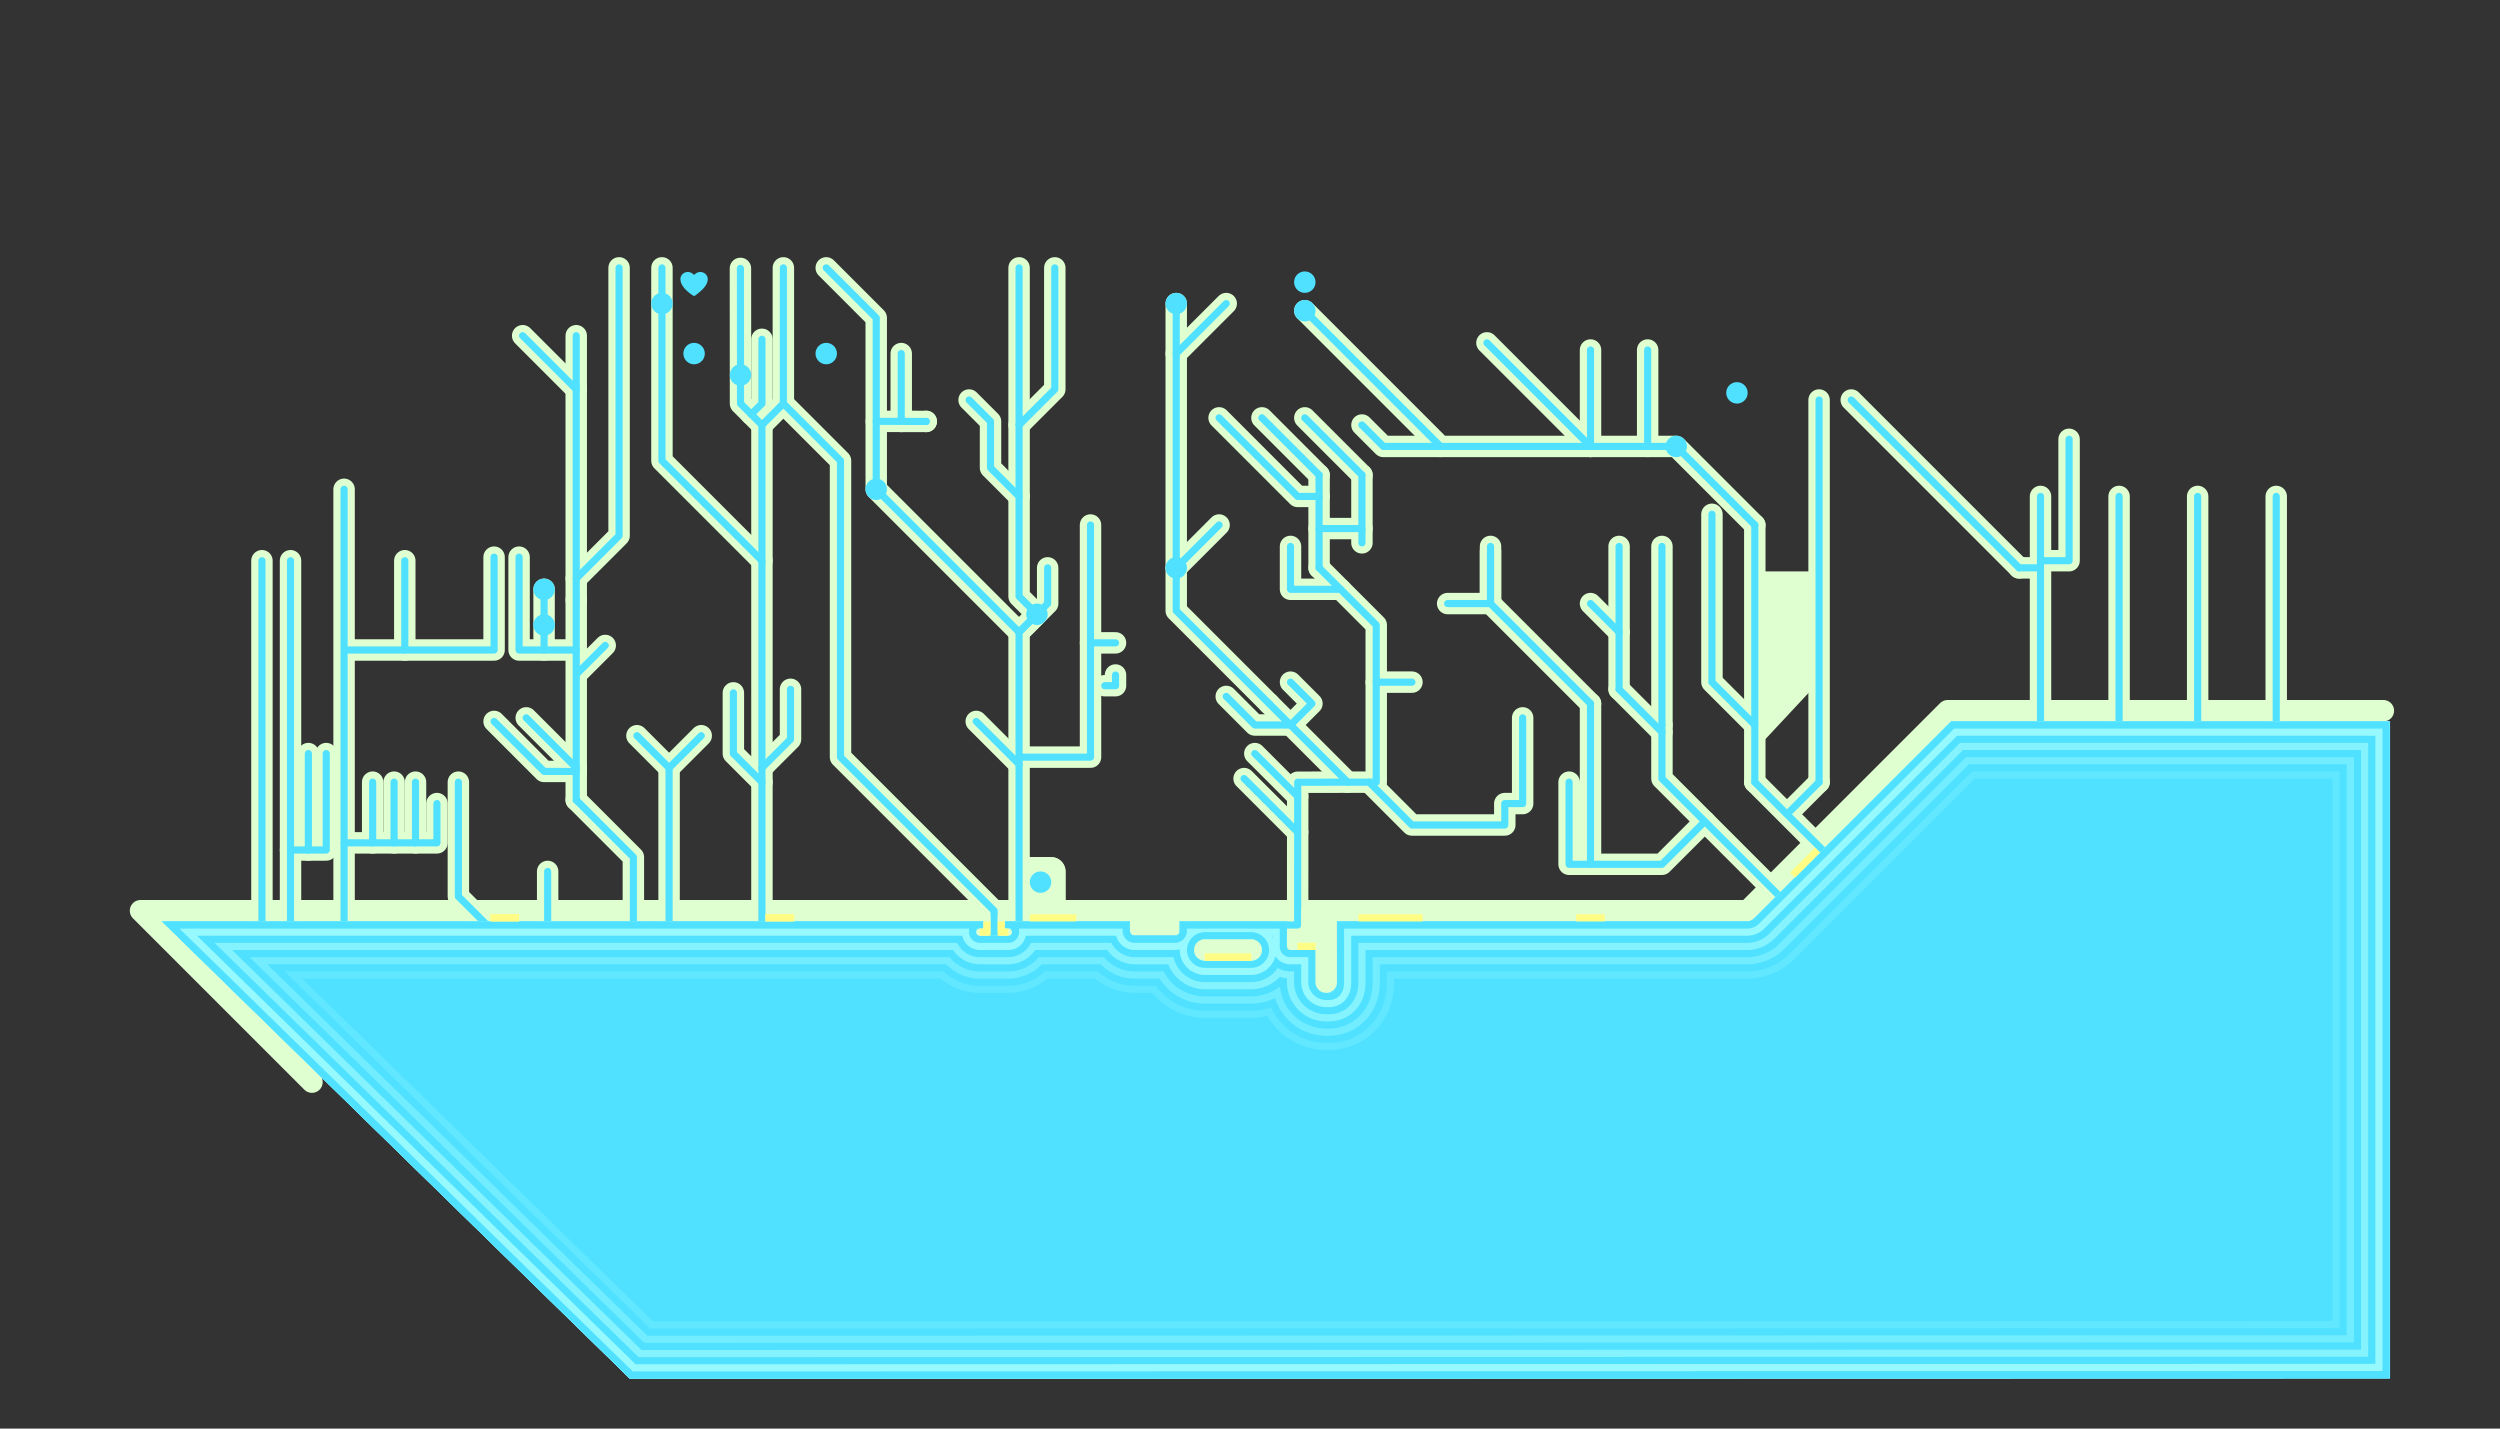 <svg id="new_map" data-name="new map" xmlns="http://www.w3.org/2000/svg" viewBox="0 0 7000 4000"><rect x="0" y="0" width="7000" height="4000" fill="#333333" stroke="none"/><defs><style>.cls-1,.cls-10,.cls-12,.cls-14,.cls-2,.cls-9{fill:none;}.cls-1,.cls-10,.cls-11,.cls-9{stroke:#e0ffd1;}.cls-1,.cls-10,.cls-11,.cls-14,.cls-2,.cls-9{stroke-linecap:round;}.cls-1,.cls-11,.cls-14,.cls-2,.cls-9{stroke-linejoin:round;}.cls-1,.cls-10,.cls-14{stroke-width:60px;}.cls-14,.cls-2{stroke:#4fe1ff;}.cls-11,.cls-12,.cls-2,.cls-9{stroke-width:20px;}.cls-3{fill:#4fe1ff;}.cls-4{opacity:0.2;}.cls-5{fill:#a8fffe;}.cls-6{opacity:0.4;}.cls-7{opacity:0.6;}.cls-8{opacity:0.8;}.cls-11,.cls-13{fill:#e0ffd1;}.cls-12{stroke:#fffc85;}</style></defs><g id="_01_BG" data-name="01 BG"><g id="ground"><polyline id="ground-2" data-name="ground" class="cls-1" points="873.44 3030 393.44 2550 3163.44 2550 3163.44 2590 3303.44 2590 3303.44 2550 4893.44 2550 5453.44 1990 6673.44 1990"/></g><g id="rivers"><polyline class="cls-2" points="2853.44 2590 2853.44 1770 2903.44 1720 2853.44 1670 2853.44 750"/><polyline class="cls-2" points="2953.44 750 2953.44 1090 2853.44 1190"/><polyline class="cls-2" points="2853.44 2120 3053.44 2120 3053.44 1470"/><line class="cls-2" x1="3123.44" y1="1800" x2="3053.44" y2="1800"/><polyline class="cls-2" points="3123.44 1890 3123.44 1920 3093.44 1920"/><polyline class="cls-2" points="2853.44 1390 2773.44 1310 2773.44 1180 2713.44 1120"/><polyline class="cls-2" points="2313.44 750 2453.44 890 2453.44 1370 2853.44 1770"/><polyline class="cls-2" points="2933.44 1590 2933.44 1690 2853.44 1770"/><path class="cls-2" d="M2593.44,1180v0Z"/><line class="cls-2" x1="2593.44" y1="1180" x2="2453.66" y2="1179.77"/><polyline class="cls-2" points="2193.44 1130 2353.44 1290 2353.44 2120 2783.44 2550 2783.44 2620"/><polyline class="cls-2" points="2073.19 751.55 2073.44 1130 2133.44 1190"/><polyline class="cls-2" points="2193.44 750 2193.44 1130 2133.44 1190"/><polyline class="cls-2" points="2133.44 950 2133.44 1130 2103.44 1160"/><line class="cls-2" x1="2133.44" y1="2580" x2="2133.44" y2="1190"/><polyline class="cls-2" points="1853.44 1290 2133.44 1570 1853.44 1290 1853.44 750"/><polyline class="cls-2" points="1613.44 2240 1773.44 2400 1773.44 2590"/><line class="cls-2" x1="1473.44" y1="2010" x2="1613.44" y2="2150"/><polyline class="cls-2" points="1383.44 2020 1523.44 2160 1613.44 2160"/><line class="cls-2" x1="1613.44" y1="1680" x2="1613.44" y2="2240"/><polyline class="cls-2" points="1733.44 750 1733.44 1500 1613.44 1620"/><line class="cls-2" x1="1873.44" y1="2590" x2="1873.44" y2="2150"/><line class="cls-2" x1="1783.44" y1="2060" x2="1873.44" y2="2150"/><line class="cls-2" x1="1963.44" y1="2060" x2="1873.44" y2="2150"/><polyline class="cls-2" points="2133.44 2150 2213.44 2070 2213.44 1930"/><polyline class="cls-2" points="2053.44 1940 2053.44 2110 2133.44 2190"/><line class="cls-2" x1="1463.44" y1="940" x2="1613.44" y2="1090"/><line class="cls-2" x1="2523.44" y1="1180" x2="2523.44" y2="990"/><line class="cls-2" x1="733.44" y1="2600" x2="733.44" y2="1570"/><line class="cls-2" x1="813.44" y1="1570" x2="813.44" y2="2600"/><line class="cls-2" x1="963.44" y1="1370" x2="963.44" y2="2600"/><polyline class="cls-2" points="1283.44 2190 1283.44 2510 1368.44 2595"/><polyline class="cls-2" points="973.44 1820 1383.44 1820 1383.44 1560"/><line class="cls-2" x1="1694.63" y1="1807.3" x2="1614.63" y2="1887.3"/><line class="cls-2" x1="2853.44" y1="2140" x2="2733.44" y2="2020"/><line class="cls-2" x1="1133.44" y1="1570" x2="1133.44" y2="1820"/><polyline class="cls-2" points="813.44 2380 913.44 2380 913.44 2110"/><line class="cls-2" x1="863.44" y1="2110" x2="863.44" y2="2380"/><line class="cls-1" x1="6373.44" y1="1390" x2="6373.44" y2="2030"/><line class="cls-1" x1="6153.44" y1="1390" x2="6153.44" y2="2030"/><line class="cls-1" x1="5933.44" y1="1390" x2="5933.44" y2="2030"/><line class="cls-1" x1="5713.44" y1="1390" x2="5713.44" y2="2030"/><polyline class="cls-1" points="5793.44 1230 5793.44 1570 5713.44 1570"/><line class="cls-1" x1="5653.44" y1="1590" x2="5713.44" y2="1590"/><line class="cls-1" x1="5183.44" y1="1120" x2="5653.44" y2="1590"/><line class="cls-1" x1="5093.44" y1="1120" x2="5093.44" y2="2190"/><line class="cls-1" x1="5013.44" y1="2270" x2="5093.44" y2="2190"/><polyline class="cls-1" points="4913.44 1470 4693.44 1250 4033.44 1250 3653.44 870"/><line class="cls-1" x1="4613.44" y1="1250" x2="4613.44" y2="980"/><line class="cls-1" x1="4453.44" y1="1250" x2="4453.44" y2="980"/><line class="cls-1" x1="4173.44" y1="1530" x2="4173.44" y2="1690"/><polyline class="cls-1" points="4453.44 2420 4653.44 2420 4773.44 2300 4993.44 2520"/><polyline class="cls-1" points="4653.44 2030 4653.44 2180 4773.44 2300"/><line class="cls-1" x1="4653.44" y1="1530" x2="4653.44" y2="2030"/><line class="cls-1" x1="4533.44" y1="1930" x2="4533.44" y2="1530"/><polyline class="cls-1" points="4793.44 1440 4793.44 1910 4913.44 2030"/><line class="cls-1" x1="3853.44" y1="1910" x2="3953.44" y2="1910"/><line class="cls-1" x1="3813.44" y1="1520" x2="3813.44" y2="1330"/><polyline class="cls-1" points="4913.44 2190 4993.44 2270 5113.44 2390"/><line class="cls-1" x1="4913.44" y1="1470" x2="4913.44" y2="2190"/><line class="cls-1" x1="3693.44" y1="1480" x2="3813.44" y2="1480"/><line class="cls-1" x1="3633.44" y1="2230" x2="3513.44" y2="2110"/><line class="cls-1" x1="3633.44" y1="2330" x2="3483.44" y2="2180"/><polyline class="cls-1" points="3553.44 1970 3293.44 1710 3293.44 970 3293.44 850"/><line class="cls-1" x1="3773.44" y1="2190" x2="3553.44" y2="1970"/><polyline class="cls-1" points="3353.44 930 3293.44 990 3433.44 850"/><line class="cls-1" x1="3293.44" y1="1590" x2="3413.44" y2="1470"/><polyline class="cls-1" points="3613.44 2030 3673.44 1970 3613.44 1910"/><polyline class="cls-1" points="3433.44 1950 3513.44 2030 3613.44 2030"/><line class="cls-1" x1="3693.44" y1="1590" x2="3693.44" y2="1330"/><polyline class="cls-1" points="3833.44 2190 3953.44 2310 4213.44 2310 4213.44 2250 4263.44 2250 4263.44 2010"/><polyline class="cls-1" points="3693.44 1590 3853.44 1750 3853.44 1890 3853.44 2190 3633.63 2190.25 3633.44 2590 3583.44 2590"/><polyline class="cls-1" points="2853.44 2590 2853.44 1770 2903.44 1720 2853.44 1670 2853.44 750"/><polyline class="cls-1" points="2953.44 750 2953.44 1090 2853.44 1190"/><polyline class="cls-1" points="2853.44 2120 3053.44 2120 3053.44 1470"/><line class="cls-1" x1="3123.44" y1="1800" x2="3053.44" y2="1800"/><polyline class="cls-1" points="3123.44 1890 3123.44 1920 3093.44 1920"/><polyline class="cls-1" points="2853.44 1390 2773.44 1310 2773.44 1180 2713.44 1120"/><polyline class="cls-1" points="2313.44 750 2453.44 890 2453.44 1370 2853.44 1770"/><polyline class="cls-1" points="2933.44 1590 2933.44 1690 2853.44 1770"/><path class="cls-1" d="M2593.44,1180v0Z"/><line class="cls-1" x1="2593.44" y1="1180" x2="2453.66" y2="1179.77"/><polyline class="cls-1" points="2193.44 1130 2353.44 1290 2353.44 2120 2783.44 2550 2783.44 2620"/><polyline class="cls-1" points="2073.19 751.55 2073.44 1130 2133.44 1190"/><polyline class="cls-1" points="2193.44 750 2193.44 1130 2133.44 1190"/><polyline class="cls-1" points="2133.44 950 2133.44 1130 2103.44 1160"/><line class="cls-1" x1="2133.44" y1="2580" x2="2133.44" y2="1190"/><polyline class="cls-1" points="1853.44 1290 2133.44 1570 1853.44 1290 1853.44 750"/><polyline class="cls-1" points="1613.44 2240 1773.44 2400 1773.44 2590"/><line class="cls-1" x1="1473.44" y1="2010" x2="1613.44" y2="2150"/><polyline class="cls-1" points="1383.44 2020 1523.44 2160 1613.44 2160"/><line class="cls-1" x1="1613.44" y1="1680" x2="1613.44" y2="2240"/><polyline class="cls-1" points="1733.44 750 1733.44 1500 1613.44 1620"/><line class="cls-1" x1="1873.44" y1="2590" x2="1873.44" y2="2150"/><line class="cls-1" x1="1783.44" y1="2060" x2="1873.44" y2="2150"/><line class="cls-1" x1="1963.44" y1="2060" x2="1873.44" y2="2150"/><polyline class="cls-1" points="2133.44 2150 2213.44 2070 2213.44 1930"/><polyline class="cls-1" points="2053.44 1940 2053.44 2110 2133.44 2190"/><line class="cls-1" x1="1463.44" y1="940" x2="1613.44" y2="1090"/><line class="cls-1" x1="2523.44" y1="1180" x2="2523.44" y2="990"/><line class="cls-1" x1="4453.44" y1="1250" x2="4163.44" y2="960"/><line class="cls-1" x1="1533.44" y1="2590" x2="1533.44" y2="2440"/><line class="cls-1" x1="733.44" y1="2600" x2="733.44" y2="1570"/><line class="cls-1" x1="813.44" y1="1570" x2="813.44" y2="2600"/><line class="cls-1" x1="963.44" y1="1370" x2="963.44" y2="2600"/><polyline class="cls-1" points="1283.44 2190 1283.44 2510 1368.44 2595"/><polyline class="cls-1" points="973.44 1820 1383.44 1820 1383.44 1560"/><polyline class="cls-1" points="1613.44 1820 1523.44 1820 1523.44 1650"/><polyline class="cls-1" points="963.44 2360 1223.44 2360 1223.44 2250"/><line class="cls-1" x1="1613.44" y1="940" x2="1613.44" y2="1680"/><polyline class="cls-1" points="4453.44 1970 4453.44 2420 4393.44 2420 4393.44 2190"/><line class="cls-1" x1="4173.44" y1="1690" x2="4453.44" y2="1970"/><polyline class="cls-1" points="4173.44 1542.62 4173.44 1690 4053.44 1690"/><line class="cls-1" x1="4533.44" y1="1930" x2="4653.44" y2="2050"/><line class="cls-1" x1="4533.44" y1="1770" x2="4453.44" y2="1690"/><line class="cls-1" x1="3813.44" y1="1330" x2="3653.44" y2="1170"/><line class="cls-1" x1="3693.44" y1="1330" x2="3533.44" y2="1170"/><polyline class="cls-1" points="3693.44 1390 3633.44 1390 3413.44 1170"/><polyline class="cls-1" points="3613.44 1530 3613.44 1650 3753.44 1650"/><polyline class="cls-1" points="4033.44 1250 3873.44 1250 3813.44 1190"/><polyline class="cls-1" points="1523.44 1820 1453.44 1820 1453.44 1560"/><line class="cls-1" x1="1694.63" y1="1807.3" x2="1614.63" y2="1887.3"/><line class="cls-1" x1="2853.44" y1="2140" x2="2733.44" y2="2020"/><line class="cls-1" x1="1133.44" y1="1570" x2="1133.44" y2="1820"/><line class="cls-1" x1="1043.44" y1="2190" x2="1043.44" y2="2360"/><line class="cls-1" x1="1163.44" y1="2190" x2="1163.44" y2="2360"/><line class="cls-1" x1="1103.44" y1="2190" x2="1103.44" y2="2360"/><polyline class="cls-1" points="813.44 2380 913.44 2380 913.44 2110"/><line class="cls-1" x1="863.44" y1="2110" x2="863.44" y2="2380"/><line class="cls-2" x1="6373.44" y1="1390" x2="6373.44" y2="2030"/><line class="cls-2" x1="6153.44" y1="1390" x2="6153.44" y2="2030"/><line class="cls-2" x1="5933.44" y1="1390" x2="5933.44" y2="2030"/><line class="cls-2" x1="5713.44" y1="1390" x2="5713.44" y2="2030"/><polyline class="cls-2" points="5793.44 1230 5793.44 1570 5713.44 1570"/><line class="cls-2" x1="5653.44" y1="1590" x2="5713.44" y2="1590"/><line class="cls-2" x1="5183.44" y1="1120" x2="5653.44" y2="1590"/><line class="cls-2" x1="5093.44" y1="1120" x2="5093.44" y2="2190"/><line class="cls-2" x1="5013.44" y1="2270" x2="5093.44" y2="2190"/><polyline class="cls-2" points="4913.44 1470 4693.44 1250 4033.44 1250 3653.44 870"/><line class="cls-2" x1="4613.44" y1="1250" x2="4613.44" y2="980"/><line class="cls-2" x1="4453.44" y1="1250" x2="4453.44" y2="980"/><line class="cls-2" x1="4173.44" y1="1530" x2="4173.44" y2="1690"/><polyline class="cls-2" points="4453.44 2420 4653.44 2420 4773.44 2300 4993.44 2520"/><polyline class="cls-2" points="4653.44 2030 4653.44 2180 4773.44 2300"/><line class="cls-2" x1="4653.44" y1="1530" x2="4653.44" y2="2030"/><line class="cls-2" x1="4533.44" y1="1930" x2="4533.44" y2="1530"/><polyline class="cls-2" points="4793.44 1440 4793.44 1910 4913.44 2030"/><line class="cls-2" x1="3853.44" y1="1910" x2="3953.44" y2="1910"/><line class="cls-2" x1="3813.44" y1="1520" x2="3813.44" y2="1330"/><polyline class="cls-2" points="4913.44 2190 4993.44 2270 5113.44 2390"/><line class="cls-2" x1="4913.44" y1="1470" x2="4913.44" y2="2190"/><line class="cls-2" x1="3693.44" y1="1480" x2="3813.44" y2="1480"/><line class="cls-2" x1="3633.44" y1="2230" x2="3513.44" y2="2110"/><line class="cls-2" x1="3633.44" y1="2330" x2="3483.44" y2="2180"/><polyline class="cls-2" points="3553.44 1970 3293.44 1710 3293.44 970 3293.44 850"/><line class="cls-2" x1="3773.44" y1="2190" x2="3553.44" y2="1970"/><polyline class="cls-2" points="3353.44 930 3293.44 990 3433.44 850"/><line class="cls-2" x1="3293.44" y1="1590" x2="3413.44" y2="1470"/><polyline class="cls-2" points="3613.44 2030 3673.44 1970 3613.44 1910"/><polyline class="cls-2" points="3433.44 1950 3513.44 2030 3613.44 2030"/><line class="cls-2" x1="3693.44" y1="1590" x2="3693.44" y2="1330"/><polyline class="cls-2" points="3833.44 2190 3953.44 2310 4213.44 2310 4213.44 2250 4263.44 2250 4263.44 2010"/><polyline class="cls-2" points="3693.44 1590 3853.44 1750 3853.44 1890 3853.44 2190 3633.63 2190.25 3633.44 2590 3583.44 2590"/><polyline class="cls-2" points="2853.44 2590 2853.44 1770 2903.44 1720 2853.44 1670 2853.44 750"/><polyline class="cls-2" points="2953.44 750 2953.44 1090 2853.44 1190"/><polyline class="cls-2" points="2853.44 2120 3053.44 2120 3053.44 1470"/><line class="cls-2" x1="3123.44" y1="1800" x2="3053.44" y2="1800"/><polyline class="cls-2" points="3123.44 1890 3123.44 1920 3093.44 1920"/><polyline class="cls-2" points="2853.44 1390 2773.44 1310 2773.44 1180 2713.44 1120"/><polyline class="cls-2" points="2313.44 750 2453.44 890 2453.44 1370 2853.44 1770"/><polyline class="cls-2" points="2933.44 1590 2933.44 1690 2853.44 1770"/><path class="cls-2" d="M2593.44,1180v0Z"/><line class="cls-2" x1="2593.44" y1="1180" x2="2453.66" y2="1179.77"/><polyline class="cls-2" points="2193.44 1130 2353.44 1290 2353.44 2120 2783.44 2550 2783.44 2620"/><polyline class="cls-2" points="2073.19 751.55 2073.44 1130 2133.44 1190"/><polyline class="cls-2" points="2193.44 750 2193.44 1130 2133.44 1190"/><polyline class="cls-2" points="2133.44 950 2133.44 1130 2103.44 1160"/><line class="cls-2" x1="2133.44" y1="2580" x2="2133.44" y2="1190"/><polyline class="cls-2" points="1853.44 1290 2133.44 1570 1853.44 1290 1853.44 750"/><polyline class="cls-2" points="1613.44 2240 1773.44 2400 1773.44 2590"/><line class="cls-2" x1="1473.44" y1="2010" x2="1613.44" y2="2150"/><polyline class="cls-2" points="1383.44 2020 1523.44 2160 1613.44 2160"/><line class="cls-2" x1="1613.44" y1="1680" x2="1613.44" y2="2240"/><polyline class="cls-2" points="1733.44 750 1733.44 1500 1613.44 1620"/><line class="cls-2" x1="1873.44" y1="2590" x2="1873.44" y2="2150"/><line class="cls-2" x1="1783.44" y1="2060" x2="1873.44" y2="2150"/><line class="cls-2" x1="1963.44" y1="2060" x2="1873.44" y2="2150"/><polyline class="cls-2" points="2133.44 2150 2213.44 2070 2213.44 1930"/><polyline class="cls-2" points="2053.44 1940 2053.44 2110 2133.44 2190"/><line class="cls-2" x1="1463.44" y1="940" x2="1613.44" y2="1090"/><line class="cls-2" x1="2523.44" y1="1180" x2="2523.44" y2="990"/><line class="cls-2" x1="4453.44" y1="1250" x2="4163.44" y2="960"/><line class="cls-2" x1="1533.44" y1="2590" x2="1533.44" y2="2440"/><line class="cls-2" x1="733.44" y1="2600" x2="733.44" y2="1570"/><line class="cls-2" x1="813.44" y1="1570" x2="813.44" y2="2600"/><line class="cls-2" x1="963.44" y1="1370" x2="963.44" y2="2600"/><polyline class="cls-2" points="1283.44 2190 1283.44 2510 1368.44 2595"/><polyline class="cls-2" points="973.44 1820 1383.44 1820 1383.44 1560"/><polyline class="cls-2" points="1613.44 1820 1523.44 1820 1523.44 1650"/><polyline class="cls-2" points="963.44 2360 1223.44 2360 1223.44 2250"/><line class="cls-2" x1="1613.44" y1="940" x2="1613.44" y2="1680"/><polyline class="cls-2" points="4453.44 1970 4453.44 2420 4393.44 2420 4393.44 2190"/><line class="cls-2" x1="4173.44" y1="1690" x2="4453.44" y2="1970"/><polyline class="cls-2" points="4173.44 1542.62 4173.44 1690 4053.44 1690"/><line class="cls-2" x1="4533.44" y1="1930" x2="4653.44" y2="2050"/><line class="cls-2" x1="4533.44" y1="1770" x2="4453.44" y2="1690"/><line class="cls-2" x1="3813.44" y1="1330" x2="3653.44" y2="1170"/><line class="cls-2" x1="3693.44" y1="1330" x2="3533.44" y2="1170"/><polyline class="cls-2" points="3693.44 1390 3633.44 1390 3413.44 1170"/><polyline class="cls-2" points="3613.44 1530 3613.44 1650 3753.44 1650"/><polyline class="cls-2" points="4033.44 1250 3873.44 1250 3813.44 1190"/><polyline class="cls-2" points="1523.44 1820 1453.44 1820 1453.44 1560"/><line class="cls-2" x1="1694.63" y1="1807.3" x2="1614.63" y2="1887.3"/><line class="cls-2" x1="2853.44" y1="2140" x2="2733.44" y2="2020"/><line class="cls-2" x1="1133.44" y1="1570" x2="1133.44" y2="1820"/><line class="cls-2" x1="1043.44" y1="2190" x2="1043.44" y2="2360"/><line class="cls-2" x1="1163.44" y1="2190" x2="1163.44" y2="2360"/><line class="cls-2" x1="1103.44" y1="2190" x2="1103.44" y2="2360"/><polyline class="cls-2" points="813.44 2380 913.44 2380 913.44 2110"/><line class="cls-2" x1="863.44" y1="2110" x2="863.44" y2="2380"/></g><polygon id="lake" class="cls-3" points="6692.23 3860 1763.44 3860 484.65 2581.21 3163.44 2580 3163.44 2620 3303.44 2620 3303.44 2580 3603.44 2580.36 3603.44 2660 3743.44 2660 3743.44 2580 4903.44 2580 5463.44 2020 6692.23 2021.21 6692.23 3860"/><g id="lake_waves" data-name="lake waves"><g id="lake-2" data-name="lake"><g class="cls-4"><path class="cls-5" d="M6531,2180V3698.83L1828.62,3700,846.13,2740H2634a169.3,169.3,0,0,0,109.45,40h79.92a169.3,169.3,0,0,0,109.45-40h133.51a172.9,172.9,0,0,0,110.76,40h49.12a189.73,189.73,0,0,0,147.2,70h130a190.09,190.09,0,0,0,45.24-5.44A190.14,190.14,0,0,0,3713.44,2940H3721c61.64,0,118.28-30.46,151.5-81.47,20.24-31.06,30.93-68.59,30.93-108.53v-10h988.63a187.46,187.46,0,0,0,132.55-54.9l505.1-505.1H6531m160-160H5463.44l-552,552a27.44,27.44,0,0,1-19.41,8H3743.44v170c0,16.57-5.86,30-22.43,30h-7.57a30,30,0,0,1-30-30v-90h-70.93a9.07,9.07,0,0,1-9.07-9.07V2580h-300v26.32a13.69,13.69,0,0,1-13.68,13.68H3177.12a13.69,13.69,0,0,1-13.68-13.68V2580h-350v20h20v10a10,10,0,0,1-10,10h-79.92a10,10,0,0,1-10-10v-10h20v-20h-2300l1310,1280L6691,3858.79V2020ZM3373.44,2690c-15.61,0-30-13.43-30-30s14.39-30,30-30h130c15.61,0,30,13.43,30,30s-14.39,30-30,30Z"/></g><path class="cls-3" d="M6551,2160V3718.82L1820.47,3720,797.05,2720H2641.59a149.42,149.42,0,0,0,101.89,40h79.92a149.47,149.47,0,0,0,101.9-40h148.51a153.1,153.1,0,0,0,103.31,40H3236a169.88,169.88,0,0,0,137.4,70h130a169.24,169.24,0,0,0,55.42-9.27c26.89,58.52,86.07,99.27,154.58,99.27H3721c92.6,0,162.43-73.08,162.43-170v-30H4892.07A167.49,167.49,0,0,0,5010.48,2671l511-510.95H6551m140-140H5463.44l-552,552a27.44,27.44,0,0,1-19.41,8H3743.44v170c0,16.57-5.86,30-22.43,30h-7.57a30,30,0,0,1-30-30v-90h-70.93a9.07,9.07,0,0,1-9.07-9.07V2580h-300v26.32a13.68,13.68,0,0,1-13.68,13.68H3177.12a13.69,13.69,0,0,1-13.68-13.68V2580h-350v20h20v10a10,10,0,0,1-10,10h-79.92a10,10,0,0,1-10-10v-10h20v-20h-2300l1310,1280L6691,3858.79V2020ZM3373.44,2690c-15.61,0-30-13.43-30-30s14.39-30,30-30h130c15.61,0,30,13.43,30,30s-14.39,30-30,30Z"/><g class="cls-6"><path class="cls-5" d="M6571,2140V3738.82L1812.32,3740,748,2700H2649.74a129.69,129.69,0,0,0,93.74,40h79.92a129.65,129.65,0,0,0,93.74-40h164.71a133.24,133.24,0,0,0,95.27,40h69.48a150,150,0,0,0,126.84,70h130a149.08,149.08,0,0,0,66.69-15.66c19,61.13,76,105.66,143.31,105.66H3721a141,141,0,0,0,66.47-16.21A139.16,139.16,0,0,0,3839,2836.7c16.22-24.9,24.44-54.08,24.44-86.7v-50H4892.07a147.52,147.52,0,0,0,104.27-43.19L5513.15,2140H6571m120-120H5463.44l-552,552a27.44,27.44,0,0,1-19.41,8H3743.44v170c0,16.57-5.86,30-22.43,30h-7.57a30,30,0,0,1-30-30v-90h-70.93a9.07,9.07,0,0,1-9.07-9.07V2580h-300v26.32a13.68,13.68,0,0,1-13.68,13.68H3177.12a13.69,13.69,0,0,1-13.68-13.68V2580h-350v20h20v10a10,10,0,0,1-10,10h-79.92a10,10,0,0,1-10-10v-10h20v-20h-2300l1310,1280L6691,3858.79V2020ZM3373.44,2690c-15.61,0-30-13.43-30-30s14.39-30,30-30h130c15.61,0,30,13.43,30,30s-14.39,30-30,30Z"/></g><path class="cls-3" d="M6591,2120V3758.81L1804.18,3760,698.87,2680h1959.8a109.86,109.86,0,0,0,84.81,40h79.92a109.84,109.84,0,0,0,84.81-40h182.41a113.49,113.49,0,0,0,86.5,40h81a130.14,130.14,0,0,0,115.31,70h130a129.32,129.32,0,0,0,80.55-28c6.06,66.1,61.8,118,129.45,118H3721a121.27,121.27,0,0,0,57.14-13.9,119.23,119.23,0,0,0,44.09-40.31c14.07-21.61,21.2-47.1,21.2-75.79v-70H4892.07a127.44,127.44,0,0,0,90.12-37.33L5504.86,2120H6591m100-100H5463.44l-552,552a27.44,27.44,0,0,1-19.41,8H3743.44v170c0,16.57-5.86,30-22.43,30h-7.57a30,30,0,0,1-30-30v-90h-70.93a9.07,9.07,0,0,1-9.07-9.07V2580h-300v26.32a13.69,13.69,0,0,1-13.68,13.68H3177.12a13.69,13.69,0,0,1-13.68-13.68V2580h-350v20h20v10a10,10,0,0,1-10,10h-79.92a10,10,0,0,1-10-10v-10h20v-20h-2300l1310,1280L6691,3858.79V2020ZM3373.44,2690c-15.61,0-30-13.43-30-30s14.39-30,30-30h130c15.61,0,30,13.43,30,30s-14.39,30-30,30Z"/><g class="cls-7"><path class="cls-5" d="M6611,2100V3778.81L1796,3780,649.79,2660H2668.66a90,90,0,0,0,74.82,40h79.92a90,90,0,0,0,74.82-40h202.17a93.63,93.63,0,0,0,76.73,40h94c.55,1.39,1.13,2.76,1.73,4.13a111.41,111.41,0,0,0,57.86,57,108.07,108.07,0,0,0,42.77,8.82h130a108.07,108.07,0,0,0,42.77-8.82,111,111,0,0,0,34-22.78q1.64-1.61,3.21-3.27a87.86,87.86,0,0,0,20,4.41V2750a110.13,110.13,0,0,0,110,110H3721c50.9,0,102.43-37.78,102.43-110v-90H4892.07a107.47,107.47,0,0,0,76-31.47L5496.58,2100H6611m80-80H5463.44l-552,552a27.44,27.44,0,0,1-19.41,8H3743.44v170c0,16.57-5.86,30-22.43,30h-7.57a30,30,0,0,1-30-30v-90h-70.93a9.07,9.07,0,0,1-9.07-9.07V2580h-300v26.32a13.69,13.69,0,0,1-13.68,13.68H3177.12a13.69,13.69,0,0,1-13.68-13.68V2580h-350v20h20v10a10,10,0,0,1-10,10h-79.92a10,10,0,0,1-10-10v-10h20v-20h-2300l1310,1280L6691,3858.79V2020ZM3373.44,2690c-15.61,0-30-13.43-30-30s14.39-30,30-30h130c15.61,0,30,13.43,30,30s-14.39,30-30,30Z"/></g><path class="cls-3" d="M6631,2080V3798.8L1787.88,3800,600.7,2640H2680.21a70.14,70.14,0,0,0,63.27,40h79.92a70.14,70.14,0,0,0,63.27-40H3111.6a73.75,73.75,0,0,0,65.52,40h108.6a89.5,89.5,0,0,0,5.37,16,91,91,0,0,0,82.35,54h130a91.13,91.13,0,0,0,74.23-39.45,68.67,68.67,0,0,0,34.84,9.45h10.93v30a90.1,90.1,0,0,0,90,90H3721c28.11,0,52.79-13.14,67.71-36,9.77-15,14.72-33.16,14.72-54V2640H4892.07a86.88,86.88,0,0,0,61.84-25.62L5488.29,2080H6631m60-60H5463.44l-552,552a27.44,27.44,0,0,1-19.41,8H3743.44v170c0,16.57-5.86,30-22.43,30h-7.57a30,30,0,0,1-30-30v-90h-70.93a9.07,9.07,0,0,1-9.07-9.07V2580h-300v26.32a13.69,13.69,0,0,1-13.68,13.68H3177.12a13.69,13.69,0,0,1-13.68-13.68V2580h-350v20h20v10a10,10,0,0,1-10,10h-79.92a10,10,0,0,1-10-10v-10h20v-20h-2300l1310,1280L6691,3858.79V2020ZM3373.44,2690c-15.61,0-30-13.43-30-30s14.39-30,30-30h130c15.61,0,30,13.43,30,30s-14.39,30-30,30Z"/><g class="cls-8"><path class="cls-5" d="M6651,2060V3818.8L1779.73,3820,551.61,2620H2694.45a50.12,50.12,0,0,0,49,40h79.92a50.12,50.12,0,0,0,49-40h252.78a53.77,53.77,0,0,0,51.91,40h112.64a53.82,53.82,0,0,0,13.7-1.77c0,.59,0,1.18,0,1.77a69.25,69.25,0,0,0,21.17,49.8,70.53,70.53,0,0,0,48.83,20.2h130a71,71,0,0,0,67.78-52.59,49.07,49.07,0,0,0,41.29,22.59h30.93v50a70.08,70.08,0,0,0,70,70H3721c21.22,0,39.79-9.83,50.95-27,7.62-11.7,11.48-26.18,11.48-43V2620H4892.07a67,67,0,0,0,47.7-19.76L5480,2060H6651M3563.44,2620v4.24c-.87-1.44-1.8-2.86-2.78-4.24h2.78M6691,2020H5463.44l-552,552a27.44,27.44,0,0,1-19.41,8H3743.44v170c0,16.57-5.86,30-22.43,30h-7.57a30,30,0,0,1-30-30v-90h-70.93a9.07,9.07,0,0,1-9.07-9.07V2580h-300v26.32a13.69,13.69,0,0,1-13.68,13.68H3177.12a13.69,13.69,0,0,1-13.68-13.68V2580h-350v20h20v10a10,10,0,0,1-10,10h-79.92a10,10,0,0,1-10-10v-10h20v-20h-2300l1310,1280L6691,3858.79V2020ZM3373.44,2690c-15.61,0-30-13.43-30-30s14.39-30,30-30h130c15.61,0,30,13.43,30,30s-14.39,30-30,30Z"/></g><path class="cls-3" d="M6671,2040V3838.79L1771.59,3840,502.53,2600H2713.44v10a30.08,30.08,0,0,0,30,30h79.92a30.07,30.07,0,0,0,30-30v-10h290v6.32a33.72,33.72,0,0,0,33.68,33.68h112.64a33.72,33.72,0,0,0,33.68-33.68V2600h260v50.93a29.1,29.1,0,0,0,29.07,29.07h50.93v70a50.06,50.06,0,0,0,50,50H3721c14.54,0,26.68-6.35,34.19-17.87,5.47-8.4,8.24-19.21,8.24-32.13V2600H4892.07a47.19,47.19,0,0,0,33.56-13.9l546.1-546.1H6671M3373.44,2710h130c27.1,0,50-22.9,50-50s-22.9-50-50-50h-130c-27.1,0-50,22.9-50,50s22.9,50,50,50M6691,2020H5463.44l-552,552a27.44,27.44,0,0,1-19.41,8H3743.44v170c0,16.57-5.86,30-22.43,30h-7.57a30,30,0,0,1-30-30v-90h-70.93a9.07,9.07,0,0,1-9.07-9.07V2580h-300v26.32a13.69,13.69,0,0,1-13.68,13.68H3177.12a13.69,13.69,0,0,1-13.68-13.68V2580h-350v20h20v10a10,10,0,0,1-10,10h-79.92a10,10,0,0,1-10-10v-10h20v-20h-2300l1310,1280L6691,3858.79V2020ZM3373.44,2690c-15.61,0-30-13.43-30-30s14.39-30,30-30h130c15.61,0,30,13.43,30,30s-14.39,30-30,30Z"/></g></g><g id="ground-3" data-name="ground"><line id="ground-4" data-name="ground" class="cls-1" x1="3713.44" y1="2570" x2="3713.44" y2="2750"/><polyline class="cls-9" points="2803.44 2570 2803.44 2610 2823.44 2610"/><polyline class="cls-9" points="2763.44 2570 2763.44 2610 2743.44 2610"/><line class="cls-10" x1="3373.44" y1="2660" x2="3503.44" y2="2660"/><polygon class="cls-11" points="3183.44 2580 3283.44 2580 3313.44 2530 3153.44 2530 3183.44 2580"/><polygon class="cls-11" points="3613.44 2650 3713.44 2650 3713.44 2550 3653.44 2550 3653.44 2620 3613.44 2620 3613.44 2650"/><g id="beach"><line class="cls-12" x1="2143.44" y1="2570" x2="2223.44" y2="2570"/><line class="cls-12" x1="1373.44" y1="2570" x2="1453.44" y2="2570"/><line class="cls-12" x1="3503.44" y1="2680" x2="3373.44" y2="2680"/><line class="cls-12" x1="3633.44" y1="2650" x2="3683.44" y2="2650"/><line class="cls-12" x1="3803.44" y1="2570" x2="3983.44" y2="2570"/><line class="cls-12" x1="2883.44" y1="2570" x2="3013.44" y2="2570"/><line class="cls-12" x1="4413.44" y1="2570" x2="4493.44" y2="2570"/><line class="cls-12" x1="5089.32" y1="2380.32" x2="5019.32" y2="2450.32"/><line class="cls-12" x1="2143.44" y1="2570" x2="2223.44" y2="2570"/><line class="cls-12" x1="1373.44" y1="2570" x2="1453.44" y2="2570"/><line class="cls-12" x1="3503.44" y1="2680" x2="3373.44" y2="2680"/><line class="cls-12" x1="3633.44" y1="2650" x2="3683.44" y2="2650"/><polyline class="cls-12" points="2763.44 2580 2763.44 2610 2743.44 2610"/><polyline class="cls-12" points="2803.44 2580 2803.44 2610 2823.44 2610"/></g></g><g id="park"><path class="cls-13" d="M2873.44,2400h69.8a40.2,40.2,0,0,1,40.2,40.2V2540h-110Z"/><polygon class="cls-13" points="5073.44 1600 5073.44 1930 4933.44 2080 4933.44 1600 5073.44 1600"/><path class="cls-13" d="M2873.44,2400h69.8a40.2,40.2,0,0,1,40.2,40.2V2540h-110Z"/></g><g id="lakes"><line class="cls-14" x1="4863.44" y1="1100" x2="4863.44" y2="1100"/><line class="cls-14" x1="2913.44" y1="2470" x2="2913.44" y2="2470"/><line class="cls-14" x1="2313.44" y1="990" x2="2313.44" y2="990"/><line class="cls-14" x1="2903.44" y1="1720" x2="2903.44" y2="1720"/><line class="cls-14" x1="1943.44" y1="990" x2="1943.44" y2="990"/><line class="cls-14" x1="2453.44" y1="1370" x2="2453.44" y2="1370"/><line class="cls-14" x1="3293.44" y1="1590" x2="3293.44" y2="1590"/><line class="cls-14" x1="3653.44" y1="790" x2="3653.44" y2="790"/><line class="cls-14" x1="1523.44" y1="1650" x2="1523.44" y2="1650"/><line class="cls-14" x1="1523.44" y1="1750" x2="1523.44" y2="1750"/><line class="cls-14" x1="1853.44" y1="850" x2="1853.44" y2="850"/><line class="cls-14" x1="2073.44" y1="1050" x2="2073.44" y2="1050"/><line class="cls-14" x1="3653.44" y1="870" x2="3653.44" y2="870"/><line class="cls-14" x1="3293.44" y1="850" x2="3293.44" y2="850"/><line class="cls-14" x1="4693.44" y1="1250" x2="4693.44" y2="1250"/><path class="cls-3" d="M1943.44,770a24.83,24.83,0,0,1,10.9-7.36,21.2,21.2,0,0,1,21.66,5.24,19.44,19.44,0,0,1,5.66,13.69c0,8.52-4.11,16.64-10.84,24.49-6.3,7.36-15,14.52-24.63,21.6a4.64,4.64,0,0,1-5.29.13h0l-.13-.1c-2.77-1.81-5.44-3.67-8-5.56s-5-3.86-7.36-5.94c-12.36-10.81-20.18-22.64-20.18-34.62a19.45,19.45,0,0,1,5.55-13.73,20.74,20.74,0,0,1,9.82-5.62h0a21.54,21.54,0,0,1,11.85.43,24.88,24.88,0,0,1,11,7.35Z"/></g></g></svg>